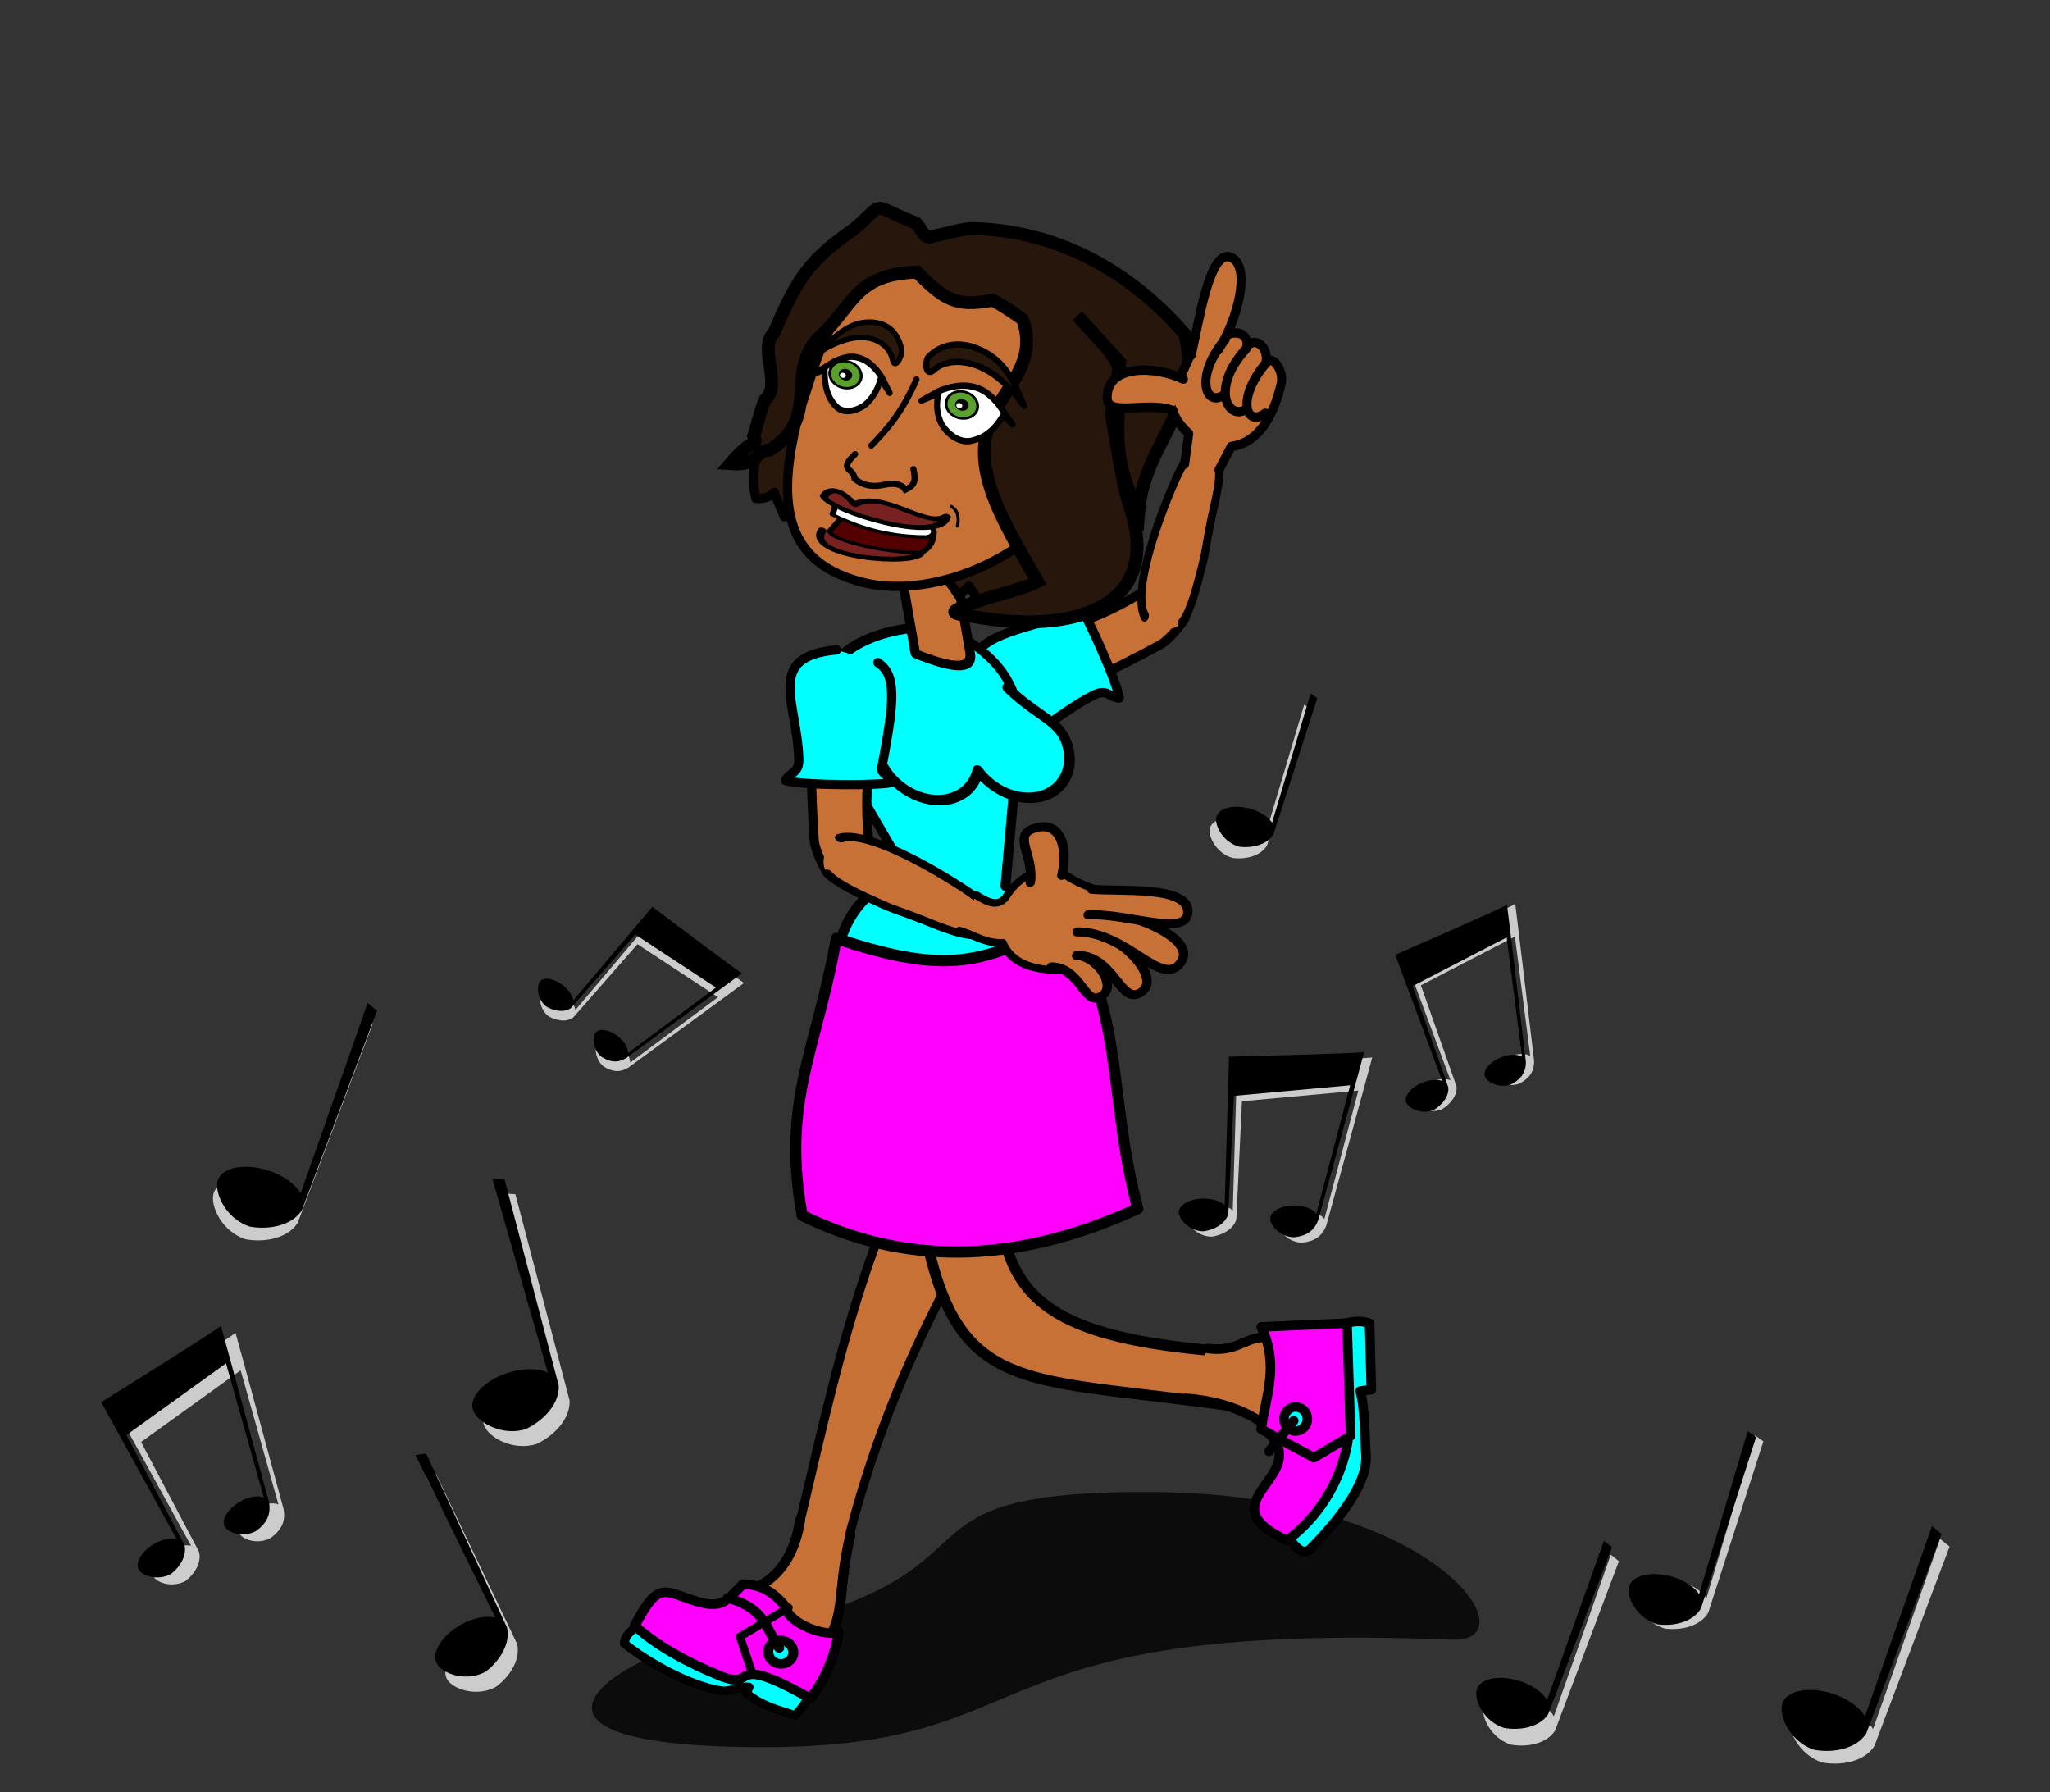 <?xml version="1.0" encoding="UTF-8"?>
<svg viewBox="0 0 667 583" xmlns="http://www.w3.org/2000/svg">
<rect x="0" y="0" width="667" height="583" fill="#333333" stroke="none"/>
<path transform="translate(-147 70) matrix(1 0 0 1 0 -3.812)" d="m619.61 467.2c-159.98-6.187-129.59 34.976-224.2 34.976s-45.878-29.762-20.476-34.323c111-19.931 50.58-48.688 145.19-48.688 94.612 0 125.27 49.033 99.484 48.035z" opacity=".756" stroke-linecap="round" stroke-linejoin="round" stroke-width="4.339"/>
<g transform="translate(221 -59) matrix(1 -.011 .011 1 1010.7 -125.84)">
<g transform="matrix(-.417 -.909 .909 -.417 -1554.5 39.596)" stroke="#000" stroke-linecap="round" stroke-linejoin="round">
<g transform="translate(295.25 -97.975)" fill="#c87137">
<path d="m-891.21 528.74c8.887 0.304 10.729 10.636 10.59 18.644-0.256 14.699-2.715 23.447-1.141 39.45 0.825 8.392-6.009 18.122-13.655 10.342-2.204-3.747-3.984-8.401-4.102-10.607-1.019-19.081-0.482-27.033-1.176-41.807-0.289-6.143 3.407-16.229 9.485-16.021z" stroke-width="3"/>
<g transform="matrix(.453 -.042 .191 .452 -1436.4 442.55)">
<path d="m1081.5 510.83c-15.318 7.446-26.744-12.042-36.831-24.466-7.67-9.448-11.372-12.614-16.346-19.53-8.901-12.375-17.406-24.693-18.033-33.363-0.623-8.598 11.717-20.143 23.863-20.014 12.482 0.132 28.062 19.428 41.694 45.931 18.412 36.594 17.171 45.843 5.653 51.442z" stroke-width="0"/>
<path d="m1073.1 512.29c-11.287-1.26-20.338-15.962-28.51-26.027-7.67-9.447-11.372-12.614-16.346-19.53-8.901-12.375-17.406-24.693-18.033-33.363m23.863-20.014c12.482 0.132 28.063 19.428 41.694 45.931 11.611 23.077 15.406 35.28 13.737 42.55" stroke-width="6.506"/>
</g>
</g>
<path d="m-597.13 426.77c-23.599 1.891-12.937 16.791-12.699 35.659-0.086 4.436-2.829 3.805-4.424 6.65 5.04 1.726 32.472 2.049 34.646 0.927 0.372-1.585-3.711-2.733-3.33-4.566 4.762-22.97 4.973-30.485-0.843-34.394" fill="#0ff" stroke-width="3"/>
</g>
<g transform="matrix(1 0 .163 1 -1175 298.37)" stroke="#000" stroke-linecap="round" stroke-linejoin="round">
<g transform="matrix(1.019 0 0 1.019 1574.4 -1981.8)" stroke-width="3.055">
<path d="m-1324 2023.7c-8.704 0.166-20.603 3.456-27.192 9.371-13.179 11.831-6.312 30.267 0 45.893l9.596 23.754c-19.274 4.37-30.027 22.717-30.05 43.986 0 24.852 18.654 45 41.666 45 23.012 8e-4 38.613-20.147 38.613-45-0.018-16.9-5.746-32.364-19.687-40.039l7.3-27.701c4.279-16.238 12.06-32.736 0-45.893-6.03-6.579-11.541-9.537-20.245-9.371z" fill="#0ff"/>
<path d="m-1326.8 2032v-32.209c0-1.927 3.902-3.479 8.749-3.479 4.847 0 8.749 1.552 8.749 3.479v32.209c-0.161 5.987-7.468 4.431-17.499 0z" fill="#c87137"/>
</g>
<path d="m204.47 120.39c0.578 8.911 8.356 16.135 17.374 16.135 6.425 0 12.007-3.733 14.264-9.525 3.09 5.553 9.015 9.081 15.264 9.086 9.018 0 15.86-7.224 15.282-16.135-0.578-8.911-7.966-9.891-16.203-19.647" fill="#0ff" stroke-width="3.408"/>
</g>
<g transform="matrix(-.966 -.259 -.259 .966 -642.4 195.52)">
<path d="m205.41 203.31c0.477 15.556-3.61 28.451 2.765 39.395 2.155-2.176 4.707-4.747 6.175-6.137 1.034 1.562 2.263 3.37 3.768 5.245 2.625-2.215 4.698-4.286 6.41-5.756 0.71 1.056 1.508 2.305 2.497 3.777 1.997-1.753 3.647-3.171 5.103-4.353 0.476 0.879 5.035 1.262 5.532 2.727 4.098-2.896 3.162-4.913 5.864-6.767 2.151 0.503 1.804 2.612 5.533 3.974 0.659-1.119 4.23-3.123 4.848-3.952 0.618 0.605 4.841 1.335 5.501 2.215 3.728-2.712 2.728-4.714 4.879-5.996 2.702 0.875 4.71 2.698 8.808 4.11 0.497-1.646 2.115-3.147 2.591-4.198 1.456 0.654 3.104 1.476 5.101 2.505 0.989-1.83 1.787-3.368 2.497-4.681 1.712 0.85 2.477 2.407 5.103 3.671 1.505-2.419 4.042-4.91 5.075-6.846 1.22 2.155 3.018 2.935 5.358 3.363 6.374-13.253 1.302-18.395 0.848-33.955-2.115-72.593-96.742-69.369-94.256 11.661z" fill="#28170b" fill-rule="evenodd" stroke="#000" stroke-linecap="round" stroke-linejoin="round" stroke-width="3.032"/>
<g transform="translate(44.553 1.637)" fill="#c87137">
<path d="m213.8 241.82c-24.075 0.022-55.91-23.479-61.285-54.711-5.719-33.229 13.329-52.768 48.787-52.54 49.615 0.321 44.051 41.227 46.157 56.896 0.811 35.843-9.584 50.33-33.659 50.355z" stroke="#000" stroke-linecap="round" stroke-linejoin="bevel" stroke-width="3"/>
<g transform="matrix(.657 0 0 .651 106.44 -63.146)" fill-rule="evenodd">
<path d="m161.95 364.62 4.258 17.33 7.94 16.359 9.293 9.293c5.093 6.492-3.932 13.538-10.131 12.689-8.051-1.512-12.403-5.733-19.877-2.839-2.747 1.064-2.48-7.752 1.547-10.721l6.97-42.112z" stroke-width="1px"/>
<g transform="translate(-237.69 -196.99)" stroke="#000" stroke-linecap="round" stroke-width="3.058">
<path d="m400.25 560.56c2.729 17.081 7.348 26.762 13.506 37.596"/>
<path d="m420.5 604.32c6.156 10.416-0.668 6.382-2.749 11.919-5.333 2.666-10.628 1.627-15.235-0.836 0 0-7.038-3.746-10.499-0.102-3.79-3.288-4.215-5.113-1.347-10.987"/>
</g>
</g>
</g>
<path d="m210.51 143.26-15.402 10.084c-0.653 5.832-0.646 11.726-1.71 17.519-4.677 9.788-8.25 19.845-14.445 29.263-16.92 29.136 12.347 43.882 44.314 45.289 4.076 0.7 4.949 0.126 1.793-2.05-4.221-3.936-17.556-10.332-21.776-14.267 18.358-18.757 31.723-31.988 27.275-50.543-3.628-11.758-8.44-20.356-1.364-30.861 2.382-1.078 8.608-3.183 11.031-3.646 11.315 5.396 15.556 3.472 26.046-2.7 18.647 5.268 17.645 15.26 24.122 26.156 11.247 15.135-6.623 26.456 7.953 41.758 5.052 1.656 1.707 5.819 11.319 7.506-5.147-10.626-7.449-7.603-5.147-10.626-0.294-4.107-0.024-8.354-0.672-12.373-4.346-5.958 6.51-15.793 2.581-21.904-2.937-18.972-5.159-25.606-16.915-39.139-8.031-11.562-2.247-8.794-18.963-6.766-2.127 1.101-3.979 4.941-6.441 2.716-3.874-1.761-7.494-4.177-11.524-5.537-32.025-7.475-58.665 4.285-75.663 16.057-11.653 20.961 3.963 37.493 0.212 59.407 9.282-9.614 12.252-18.99 14.442-29.589 1.826-15.967 3.532-15.672 18.934-25.756z" fill="#27160b" fill-rule="evenodd" stroke="#000" stroke-width="4.191"/>
<g transform="matrix(.231 0 0 .236 -31.834 285.48)">
<circle cx="1174.1" cy="-425.61" r="14.972" fill="#5aa02c" stroke="#000" stroke-width="2.63"/>
<circle cx="1174.1" cy="-425.61" r="6.417" stroke-width=".553"/>
<circle cx="1176.3" cy="-424.19" r="2.819" fill="#fff" stroke-width=".553"/>
</g>
<g transform="matrix(.231 0 0 .236 6.372 285.48)">
<circle cx="1174.1" cy="-425.61" r="14.972" fill="#5aa02c" stroke="#000" stroke-width="2.63"/>
<circle cx="1174.1" cy="-425.61" r="6.417" stroke-width=".553"/>
<circle cx="1176.3" cy="-424.19" r="2.819" fill="#fff" stroke-width=".553"/>
</g>
</g>
<g transform="matrix(-.905 -.242 -.259 .966 -699.64 183.1)" fill="#fff" fill-rule="evenodd" stroke="#000" stroke-linejoin="round" stroke-width="2.066">
<path d="m220.61 178.62 4.104-4.377c3.183-2.728 6.231-4.036 8.888-4.172 3.224-0.245 5.421 0.949 8.393 3.142l5.768 5.553-3.266-2.27c-1.444 5.798-3.769 8.848-7.119 10.77-2.77 1.528-6.498 0.305-9.365-2.736-2.019-2.561-3.149-5.827-3.131-9.662l-4.272 3.752z"/>
<path d="m209.26 178.52-4.949-4.371c-3.838-2.724-7.514-4.031-10.719-4.166-3.887-0.244-6.538 0.947-10.121 3.137l-6.955 5.545 3.939-2.267c1.742 5.79 4.545 8.836 8.584 10.755 3.34 1.526 7.836 0.305 11.293-2.732 2.434-2.557 3.798-5.819 3.776-9.649l5.151 3.746z"/>
</g>
<g transform="matrix(-.947 -.253 -.259 .967 -1318.9 -66.751)" fill="#28170b" stroke="#000" stroke-linecap="round" stroke-linejoin="round">
<path d="m-477.75 248.93c2.275 3.513 3.814-2.028 2.936-3.55-1.872-3.249-7.237-8.852-18.337-5.878-8.492 2.274-12.787 9.179-16.452 13.632 16.452-13.632 28.79-8.93 31.853-4.203z" stroke-width="2.011"/>
<path d="m-463.43 249.06c-1.755 3.516-2.941-2.029-2.264-3.553 1.443-3.252 5.58-8.859 14.14-5.883 6.548 2.276 9.86 9.186 12.687 13.642-12.687-13.642-22.2-8.937-24.562-4.206z" stroke-width="1.766"/>
</g>
<g transform="matrix(-1.709 -.543 -.294 .918 -843.85 196.02)">
<g transform="translate(-53.204 108.2)" stroke="#000" stroke-linejoin="round">
<path d="m75.262 77.426c0.663 5.167 20.169 12.889 18.218 2.214" fill="#782121" stroke-linecap="round" stroke-width="1.5"/>
<path d="m91.807 70.658-15.696-1.643c-2.755-2.637-2.918 5.55-0.873 8.29 5.559 3.269 15.802 5.017 16.932 2.115l-1.774-7.493" fill="#500" stroke-linecap="square" stroke-width="1.1"/>
<path d="m92.548 68.614v5.131c-4.939 1.373-10.514 1.777-17.358-2.027-1.795-0.998-1.343-3.581 0.026-3.581" fill="#fff" stroke-linecap="square" stroke-width="1.1"/>
<path d="m72.643 62.932c2.766 6.181 12.536-2.502 16.656 5.384 2.981-3.831 5.268-3.261 5.736 0.446-1.678 3.874-22.553 4.445-22.392-5.83z" fill="#782121" stroke-linecap="round" stroke-width="1.5"/>
</g>
</g>
<g transform="matrix(-.883 -.24 -.209 .793 -736.1 262.25)">
<g transform="matrix(.379 0 0 .354 -260.72 262.15)">
<circle cx="1174.1" cy="-425.61" r="14.972" fill="#5aa02c" stroke="#000" stroke-width="2.63"/>
<circle cx="1174.1" cy="-425.61" r="6.417" stroke-width=".553"/>
<circle cx="1176.3" cy="-424.19" r="2.819" fill="#fff" stroke-width=".553"/>
</g>
<g transform="matrix(.379 0 0 .354 -217.95 262.15)">
<circle cx="1174.1" cy="-425.61" r="14.972" fill="#5aa02c" stroke="#000" stroke-width="2.63"/>
<circle cx="1174.1" cy="-425.61" r="6.417" stroke-width=".553"/>
<circle cx="1176.3" cy="-424.19" r="2.819" fill="#fff" stroke-width=".553"/>
</g>
</g>
<path d="m-926.02 339.35c2.537 1.352 2.566 4.523 1.992 6.435" fill="none" fill-rule="evenodd" stroke="#000" stroke-linecap="round" stroke-linejoin="round" stroke-width="1px"/>
<g transform="translate(-441.27 -40.142)" stroke="#000" stroke-linecap="round" stroke-linejoin="round">
<g transform="translate(220.75 -169.32)" fill="#c87137">
<path d="m-742.89 599.12c8.887 0.304 10.729 10.636 10.59 18.644-0.256 14.699-2.715 23.447-1.141 39.45 0.825 8.392-6.009 18.122-13.655 10.342-2.204-3.747-3.984-8.401-4.102-10.607-1.019-19.081-0.482-27.033-1.176-41.807-0.289-6.143 3.407-16.229 9.485-16.021z" stroke-width="3"/>
<g transform="matrix(.427 -.155 .299 .389 -1307.9 655.89)">
<path d="m1081.5 510.83c-15.318 7.446-26.744-12.042-36.831-24.466-7.67-9.448-11.372-12.614-16.346-19.53-8.901-12.375-17.406-24.693-18.033-33.363-0.623-8.598 11.717-20.143 23.863-20.014 12.482 0.132 28.062 19.428 41.694 45.931 18.412 36.594 17.171 45.843 5.653 51.442z" stroke-width="0"/>
<path d="m1073.4 510.63c-11.287-1.26-20.585-14.3-28.757-24.365-7.67-9.447-11.372-12.614-16.346-19.53-8.901-12.375-17.406-24.693-18.033-33.363m23.863-20.014c12.482 0.132 28.063 19.428 41.694 45.931 11.611 23.077 15.406 35.28 13.737 42.55" stroke-width="6.506"/>
</g>
</g>
<path d="m-522.45 425.8c-23.599 1.891-12.937 16.791-12.699 35.659-0.086 4.436-2.829 3.805-4.424 6.65 5.04 1.726 32.472 2.049 34.646 0.927 0.372-1.585-3.711-2.733-3.33-4.566 4.762-22.97 4.973-30.485-0.843-34.394" fill="#0ff" stroke-width="3"/>
</g>
<g transform="matrix(-.917 0 0 .939 -1174.8 17.52)" stroke="#000" stroke-linecap="round" stroke-linejoin="round">
<path d="m-321.22 533.42c-5.823-8.095 6.898-30.315 31.554-16.271 50.901 57.933 62.344 126.41 79.238 189.64 3.352 12.787-11.09 22.578-16.481 9.53-14.995-67.785-48.957-127.71-94.312-182.9z" fill="#c87137" stroke-width="3.129"/>
<path d="m-284.75 539.61c-0.918 64.215 8.174 89.993-83.097 97.189-25.202 7.148-12.194 19.179 2.495 18.303 85.243-12.578 102.46-1.163 111.26-101.42" fill="#c87137" stroke-width="3.816"/>
<path d="m-308.84 486.34c28.33 17.028 44.679 17.469 79.917 5.684 7.556 39.02 20.102 56.102 13.174 95.784-34.404 16.954-73.418 18.812-119.08-1.084 10.293-39.087 3.911-72.114 25.989-100.38z" fill="#f0f" stroke-width="3.919"/>
</g>
<g transform="matrix(.915 .49 -.514 .87 -681.32 49.884)">
<path d="m72.557 676.06c5.899 20.283 12.024 23.451 10.037 37.859-6.904 2.981-22.475-0.13-30.776-5.636 3.025-1.831 11.526-10.957 4.688-29.131" fill="#c87137" stroke="#000" stroke-linecap="round" stroke-linejoin="round" stroke-width="3.114"/>
<g transform="matrix(-1.557 0 0 1.557 -1241.5 -755.05)">
<g stroke="#000" stroke-linecap="round" stroke-linejoin="round">
<path d="m-852.5 951.87c-0.786 1.888-0.401 3.776 0.063 5.664 3.327 0.519 6.338 1.46 10.691 0.613l0.188-1.409c1.584 0.593 2.833 2.747 4.494 3.33 6.059 2.13 15.675 1.831 21.659 0.615 0.727-1.599 0.026-2.994-0.465-4.419" fill="#0ff" stroke-width="1.785"/>
<path d="m-815.44 956.38c0.377-10.322-1.533-9.145-7.51-10.183-6.166-1.071-5.891-2.856-7.219-7.792-2.931-1.462-5.727-1.635-9.605 0.076-2.258 2.866-10.208 1.831-11.864-0.474-1.453 3.516-2.617 9.716-1.754 14.956 19.687-0.612 9.69 3.592 17.806 4.463 6.548 0.703 14.74 0.616 20.147-1.046v-6.7e-4z" fill="#f0f" stroke-width="2"/>
<path d="m-840.85 954.02 5.942-5.655-5.578-9.973" fill="#f0f" stroke-width="1.649"/>
<ellipse cx="-843.59" cy="947.3" rx="2.513" ry="2.447" fill="#0ff" stroke-width="2"/>
<path d="m-842.89 946.67c4.096-1.999 6.251-6.027 13.985-4.223" fill="none" stroke-width="2"/>
</g>
</g>
</g>
<g transform="matrix(-.644 .765 .765 .644 -1201.8 -11.106)" stroke="#000" stroke-linecap="round" stroke-linejoin="round">
<path d="m248.94 675.27c-6.873 11.022-13.88 4.986-18.44 19.773 4.067 7.325 17.4 14.645 26.136 14.947-0.663-2.599-1.546-14.476 9.365-29.959" fill="#c87137" stroke-width="3.114"/>
<g transform="matrix(1.557 0 0 1.557 1503.9 -796.87)" stroke-width="2">
<path d="m-828.07 964.12c-1.357 1.118-2.8 2.115-3.489 4.179l10.444 9.074 1.71-1.611c1.939 2.887 7.058 7.051 9.52 9.403 3.541 3.384 11.312 4.539 22.555 3.549 2.143-0.195 1.833-2.973 0.846-5.496" fill="#0ff"/>
<path d="m-809.65 980.45c9.589 5.434 19.215 4.682 24.078 3.305 4.833-18.651-13.818-4.322-14.861-17.295" fill="#f0f"/>
<path d="m-816.61 951.28-11.991 13.344 17.696 15.541 8.385-3.003 2.416-12.323c-5.937-3.653-12.776-5.512-16.505-13.558z" fill="#f0f"/>
<ellipse transform="matrix(.758 .652 -.652 .758 0 0)" cx="20.643" cy="1260.7" rx="2.513" ry="2.447" fill="#0ff"/>
<path d="m-805.79 968.98 8.228 0.071" fill="#0ff"/>
</g>
</g>
<g transform="matrix(-1.781 -.447 -.429 1.855 -1382.4 -168.43)" stroke="#000" stroke-linecap="round" stroke-linejoin="round" stroke-width="1.604">
<path d="m-343.35 184.07 0.456-5.264c2.359-1.191 4.255-3.304 5.094-6.025-3.133-3.455-1.459-14.825-7.412-11.129-0.331-0.779-1.377-1.414-2.371-1.484-0.994-0.071-1.937 0.421-2.062 1.891-1.068-2.152-3.913-0.704-3.916 1.969-0.729-1.795-3.469 0.491-3.438 2.834 0.071 5.235 1.44 10.625 6.25 12.41l1.236 4.381" fill="#c87137"/>
<path d="m-339.32 175.63c4.768-0.63 11.051 3.728 11.874 0.588 1.483-5.662-6.991-7.358-12.456-6.237" fill="#c87137"/>
<path d="m-340.33 165.73c-0.165-5.207 0.988-18.7-3.235-17.869-3.914 0.771-3.408 10.536-1.225 15.961" fill="#c87137"/>
<path d="m-347.64 170.85c2.83 3.222 5.973-1.907 2.002-9.127" fill="none"/>
<path d="m-352.21 172.17c2.679 3.349 7.526-1.481 2.574-9.774" fill="none"/>
<path d="m-355.38 172.39c2.83 3.222 5.675-1.3 1.704-8.52" fill="#c87137"/>
</g>
<g transform="matrix(.429 -1.798 -1.856 -.281 -657.18 -132.22)" fill="#c87137" stroke="#000" stroke-linecap="round" stroke-linejoin="round">
<path d="m-342.36 62.044c-0.86-1.957-1.698-4.029 0.255-5.064 3.979-1.251 7.264-5.193 5.4-9.369-4.386-9.831 1.648-11.666-6.705-11.539-5.394 0.082-9.502-0.887-10.217 10.598-0.26 4.181 0.8 7.2 3.578 9.039-0.606 2.999 0.798 5.529 1.071 7.856" stroke-width="1.344"/>
<path d="m-350.42 41.833c-0.541-4.019-5.518-7.578-6.954-4.265-0.902 2.08 4.859 4.345 4.295 8.996" stroke-width="1.613"/>
<path d="m-346.02 41.533c0.337-5.482-6.077-13.994-9.123-11.35-3.446 2.99 5.66 6.006 4.699 12.506" stroke-width="1.613"/>
<path d="m-342.37 41.314c1.023-4.681-1.791-18.559-6.673-16.595-5.299 2.131 3.953 10.249 2.723 18.777" stroke-width="1.613"/>
<path d="m-338.51 42.648c0.274-5.057 3.028-16.3-1.651-17.162-4.416-0.814-1.67 9.957-2.877 16.808" stroke-width="1.613"/>
<path d="m-338.81 53.353c4.619 0.376 7.585 4.571 9.316 1.807 2.625-4.19-1.857-6.917-7.31-6.886" stroke-width="1.613"/>
</g>
</g>
<path transform="translate(-178 125) matrix(1 0 0 1 0 -3.812)" d="m602.34 108.04-12.551 42.083c-1.237-1.937-3.966-3.734-7.391-4.631-5.171-1.355-9.967-0.148-10.713 2.696-0.745 2.844 2.282 8.389 7.453 9.744 4.418 0.535 9.159-0.748 11.121-4.107l14.236-44.216c-0.722-0.526-1.436-1.045-2.156-1.569z" fill="#ccc" stroke-linecap="round" stroke-linejoin="round" stroke-width=".265"/>
<path transform="translate(-174 124) matrix(1 0 0 1 0 -3.812)" d="m600.44 105.37-12.551 42.083c-1.237-1.937-3.966-3.734-7.391-4.631-5.171-1.355-9.967-0.148-10.713 2.696-0.745 2.844 2.282 8.389 7.453 9.744 4.418 0.535 9.159-0.748 11.121-4.107l14.236-44.216c-0.722-0.526-1.436-1.045-2.156-1.569z" stroke-linecap="round" stroke-linejoin="round" stroke-width=".265"/>
<path transform="translate(-401 127) matrix(1 0 0 1 0 -3.812)" d="m643.11 196.53c-0.382 0.172-29.168-21.594-29.168-21.594l-25.736 30.458c-0.245-1.552-1.463-3.424-3.363-4.923-2.869-2.263-6.203-2.819-7.448-1.242-1.245 1.578-0.865 5.879 2.003 8.142 2.621 1.544 5.942 2.037 8.09 0.469l20.92-23.866 26.226 17.223-28.589 21.295c0.051-1.608-1.195-3.753-3.311-5.422-2.788-2.2-6.029-2.74-7.239-1.206-1.21 1.533-0.841 5.713 1.947 7.913 2.588 1.603 4.969 2.115 7.899 0.417 0 0 38.149-27.836 37.768-27.664z" fill="#ccc" stroke-linecap="round" stroke-linejoin="round" stroke-width=".265"/>
<path transform="translate(-402 128) matrix(1 0 0 1 0 -3.812)" d="m643.43 192.4c-0.382 0.172-29.168-21.594-29.168-21.594l-25.736 30.458c-0.245-1.552-1.463-3.424-3.363-4.923-2.869-2.263-6.203-2.819-7.448-1.242-1.245 1.578-0.866 5.879 2.003 8.142 2.621 1.544 5.942 2.037 8.09 0.469l20.92-23.866 26.226 17.223-28.589 21.295c0.051-1.608-1.195-3.753-3.311-5.422-2.788-2.2-6.029-2.74-7.239-1.206-1.21 1.533-0.841 5.713 1.947 7.913 2.588 1.603 4.969 2.115 7.899 0.417 0 0 38.149-27.836 37.768-27.664z" stroke-linecap="round" stroke-linejoin="round" stroke-width=".265"/>
<path transform="translate(-116 278) matrix(1 0 0 1 214 -100.81)" d="m394.99 116.89c-0.041 0.458-36.353 16.292-36.353 16.292l15.299 41.009c-1.617-0.601-4.063-0.442-6.52 0.57-3.709 1.527-6.035 4.419-5.195 6.459 0.84 2.04 5.16 3.991 8.869 2.463 2.887-1.677 5.145-4.59 4.801-7.488l-11.583-32.855 30.588-15.829 4.996 38.81c-1.511-0.913-4.233-0.875-6.969 0.251-3.604 1.484-5.865 4.295-5.048 6.277 0.816 1.982 5.014 3.878 8.619 2.394 2.926-1.614 4.697-3.616 4.648-7.334 0 0-6.113-51.477-6.153-51.019z" fill="#ccc" stroke-linecap="round" stroke-linejoin="round" stroke-width=".265"/>
<path transform="translate(-42 235) matrix(1 0 0 1 140 -56.812)" d="m392.31 116.14c-0.041 0.458-36.353 16.292-36.353 16.292l15.299 41.009c-1.617-0.601-4.063-0.442-6.52 0.57-3.709 1.527-6.035 4.419-5.195 6.459 0.84 2.04 5.16 3.991 8.868 2.463 2.887-1.677 5.145-4.59 4.801-7.488l-11.583-32.855 30.588-15.829 4.996 38.81c-1.511-0.913-4.233-0.875-6.969 0.251-3.604 1.484-5.865 4.295-5.048 6.277 0.816 1.982 5.014 3.878 8.619 2.394 2.926-1.614 4.697-3.616 4.648-7.334 0 0-6.113-51.477-6.153-51.019z" stroke-linecap="round" stroke-linejoin="round" stroke-width=".265"/>
<path transform="translate(-45 121) matrix(1 0 0 1 0 -3.812)" d="m491.46 226.78c-0.232 0.451-43.943 1.532-43.943 1.532l-1.421 48.29c-1.403-1.286-3.97-2.142-6.902-2.13-4.427 0.018-8.008 2.007-7.998 4.442 8e-3 2.435 3.615 6.226 8.042 6.208 3.649-0.514 7.17-2.552 8.024-5.658l1.827-38.408 37.857-3.457-11.038 41.756c-1.165-1.562-3.964-2.656-7.229-2.643-4.302 0.018-7.782 1.951-7.772 4.317 8e-3 2.366 3.513 6.051 7.815 6.033 3.663-0.432 6.306-1.743 7.803-5.564 0 0 15.167-55.17 14.935-54.719z" fill="#ccc" stroke-linecap="round" stroke-linejoin="round" stroke-width=".265"/>
<path transform="translate(-71 151) matrix(1 0 0 1 -55 -290.81)" d="m569.83 482.03c-0.232 0.451-43.943 1.532-43.943 1.532l-1.421 48.29c-1.403-1.286-3.97-2.142-6.902-2.13-4.427 0.018-8.008 2.007-7.998 4.442 8e-3 2.435 3.615 6.226 8.042 6.208 3.649-0.514 7.17-2.552 8.024-5.658l1.827-38.408 37.857-3.457-11.038 41.756c-1.165-1.562-3.964-2.656-7.229-2.643-4.302 0.018-7.782 1.951-7.772 4.317 8e-3 2.366 3.513 6.051 7.815 6.033 3.663-0.432 6.306-1.743 7.803-5.564 0 0 15.167-55.17 14.935-54.719z" stroke-linecap="round" stroke-linejoin="round" stroke-width=".265"/>
<path transform="translate(145 -88) matrix(1 0 0 1 0 -3.812)" d="m18.714 480.06 18.053 63.081c-3.116-1.444-7.997-1.51-13.032 0.115-7.601 2.454-12.669 7.832-11.319 12.013 1.35 4.181 9.621 8.726 17.222 6.272 5.993-2.88 10.93-8.31 10.698-14.118l-17.646-67.122c-1.331-0.082-2.649-0.16-3.977-0.241z" fill="#ccc" stroke-linecap="round" stroke-linejoin="round" stroke-width=".265"/>
<path transform="translate(0 -7) matrix(1 0 0 1 146 -87.812)" d="m14.181 478.22 18.053 63.081c-3.116-1.444-7.997-1.51-13.032 0.115-7.601 2.454-12.669 7.832-11.319 12.013 1.35 4.181 9.621 8.726 17.222 6.272 5.993-2.88 10.93-8.31 10.698-14.118l-17.646-67.122c-1.331-0.082-2.649-0.16-3.977-0.241z" stroke-linecap="round" stroke-linejoin="round" stroke-width=".265"/>
<path transform="translate(-0 -2.098) matrix(1 0 0 1 0 -1.714)" d="m631.23 504.43-21.812 61.882c-1.704-2.982-5.645-5.863-10.691-7.453-7.618-2.401-14.864-0.951-16.184 3.239-1.321 4.19 2.791 12.686 10.408 15.087 6.554 1.122 13.723-0.446 16.897-5.315l24.484-64.941c-1.038-0.838-2.067-1.665-3.103-2.499z" fill="#ccc" stroke-linecap="round" stroke-linejoin="round" stroke-width=".265"/>
<path transform="translate(-0 -2.098) matrix(1 0 0 1 0 -1.714)" d="m628.6 500.3-21.812 61.882c-1.704-2.982-5.645-5.863-10.691-7.453-7.618-2.401-14.864-0.951-16.184 3.239-1.321 4.19 2.791 12.686 10.408 15.087 6.554 1.122 13.723-0.446 16.897-5.315l24.484-64.941c-1.038-0.838-2.067-1.665-3.103-2.499z" stroke-linecap="round" stroke-linejoin="round" stroke-width=".265"/>
<path transform="translate(-30 -37) matrix(1 0 0 1 -488 124.19)" d="m636.22 243.22-21.812 61.882c-1.704-2.982-5.645-5.863-10.691-7.453-7.618-2.401-14.864-0.951-16.184 3.239-1.321 4.19 2.791 12.686 10.408 15.087 6.554 1.122 13.723-0.446 16.897-5.315l24.484-64.941c-1.038-0.838-2.067-1.665-3.103-2.499z" fill="#ccc" stroke-linecap="round" stroke-linejoin="round" stroke-width=".265"/>
<path transform="translate(0 -2) matrix(1 0 0 1 -514 89.188)" d="m633.59 239.1-21.812 61.882c-1.704-2.982-5.645-5.863-10.691-7.453-7.618-2.401-14.864-0.951-16.184 3.239-1.321 4.19 2.791 12.686 10.408 15.087 6.554 1.122 13.723-0.446 16.897-5.315l24.484-64.941c-1.038-0.838-2.067-1.665-3.103-2.499z" stroke-linecap="round" stroke-linejoin="round" stroke-width=".265"/>
<path transform="translate(-48 -12) matrix(1 0 0 1 14 436.19)" d="m110.61 9.39c0.031 0.532-38.924 24.836-38.924 24.836l24.485 44.431c-1.955-0.415-4.734 0.181-7.379 1.757-3.994 2.379-6.171 6.088-4.862 8.285 1.309 2.197 6.592 3.702 10.586 1.323 3.026-2.412 5.122-6.134 4.237-9.399l-18.844-35.711 32.392-23.329 12.301 43.654c-1.887-0.791-5.002-0.287-7.948 1.468-3.881 2.312-5.997 5.917-4.726 8.052 1.272 2.135 6.406 3.598 10.288 1.285 3.082-2.346 4.773-4.942 4.088-9.196 0 0-15.725-57.989-15.694-57.457z" fill="#ccc" stroke-linecap="round" stroke-linejoin="round" stroke-width=".265"/>
<path transform="translate(-513 84) matrix(1 0 0 1 539 349.19)" d="m45.854-1.878c0.031 0.532-38.923 24.836-38.923 24.836l24.485 44.431c-1.955-0.415-4.734 0.181-7.379 1.757-3.994 2.379-6.171 6.088-4.862 8.285 1.308 2.197 6.592 3.702 10.586 1.323 3.026-2.412 5.122-6.134 4.237-9.399l-18.844-35.711 32.392-23.329 12.301 43.654c-1.887-0.791-5.002-0.287-7.948 1.468-3.882 2.312-5.997 5.917-4.726 8.052 1.272 2.135 6.406 3.598 10.288 1.285 3.082-2.346 4.773-4.942 4.088-9.196 0 0-15.725-57.989-15.694-57.457z" stroke-linecap="round" stroke-linejoin="round" stroke-width=".265"/>
<path transform="translate(-28 10) matrix(1 0 0 1 289 340.19)" d="m310.03 116.74-15.818 53.038c-1.559-2.442-4.998-4.706-9.315-5.837-6.518-1.708-12.562-0.187-13.501 3.398-0.939 3.585 2.876 10.573 9.393 12.28 5.568 0.674 11.543-0.943 14.016-5.177l17.942-55.725c-0.909-0.663-1.81-1.317-2.717-1.977z" fill="#ccc" stroke-linecap="round" stroke-linejoin="round" stroke-width=".265"/>
<path transform="translate(-30 26) matrix(1 0 0 1 291 326.19)" d="m307.65 113.37-15.818 53.038c-1.559-2.442-4.998-4.706-9.315-5.837-6.518-1.708-12.562-0.187-13.501 3.398-0.939 3.585 2.876 10.573 9.393 12.28 5.568 0.674 11.543-0.943 14.016-5.177l17.942-55.725c-0.909-0.663-1.81-1.317-2.717-1.977z" stroke-linecap="round" stroke-linejoin="round" stroke-width=".265"/>
<path transform="translate(123 153) matrix(1 0 0 1 -1 -3.812)" d="m16.466 330.92 26.008 51.579c-2.933-0.735-7.165 0.012-11.251 2.247-6.169 3.375-9.665 8.861-7.809 12.254 1.856 3.393 9.759 5.961 15.928 2.586 4.708-3.479 8.083-8.988 6.925-13.973l-26.322-55.14c-1.165 0.149-2.318 0.298-3.479 0.447z" fill="#ccc" stroke-linecap="round" stroke-linejoin="round" stroke-width=".265"/>
<path transform="translate(-4 -8) matrix(1 0 0 1 126 150.19)" d="m13.174 331.13 26.008 52.931c-2.933-0.755-7.165 0.012-11.251 2.306-6.169 3.463-9.665 9.094-7.809 12.576 1.856 3.482 9.759 6.117 15.928 2.654 4.708-3.57 8.083-9.224 6.925-14.339l-26.322-56.587c-1.165 0.153-2.318 0.306-3.479 0.459z" stroke-linecap="round" stroke-linejoin="round" stroke-width=".265"/>
<path transform="translate(-23 19) matrix(1 0 0 1 436 144.19)" d="m111.1 342.57-18.524 52.554c-1.447-2.532-4.794-4.979-9.079-6.329-6.47-2.039-12.623-0.808-13.745 2.751s2.37 10.774 8.839 12.813c5.566 0.953 11.654-0.378 14.35-4.514l20.794-55.151c-0.882-0.711-1.756-1.414-2.635-2.123z" fill="#ccc" stroke-linecap="round" stroke-linejoin="round" stroke-width=".265"/>
<path transform="translate(10 15) matrix(1 0 0 1 -77 259.19)" d="m588.87 227.06-18.524 51.777c-1.447-2.495-4.794-4.905-9.079-6.236-6.47-2.009-12.623-0.796-13.745 2.71-1.121 3.506 2.37 10.614 8.839 12.623 5.566 0.939 11.654-0.373 14.35-4.447l20.794-54.336c-0.882-0.701-1.756-1.393-2.635-2.091z" stroke-linecap="round" stroke-linejoin="round" stroke-width=".265"/>
</svg>
